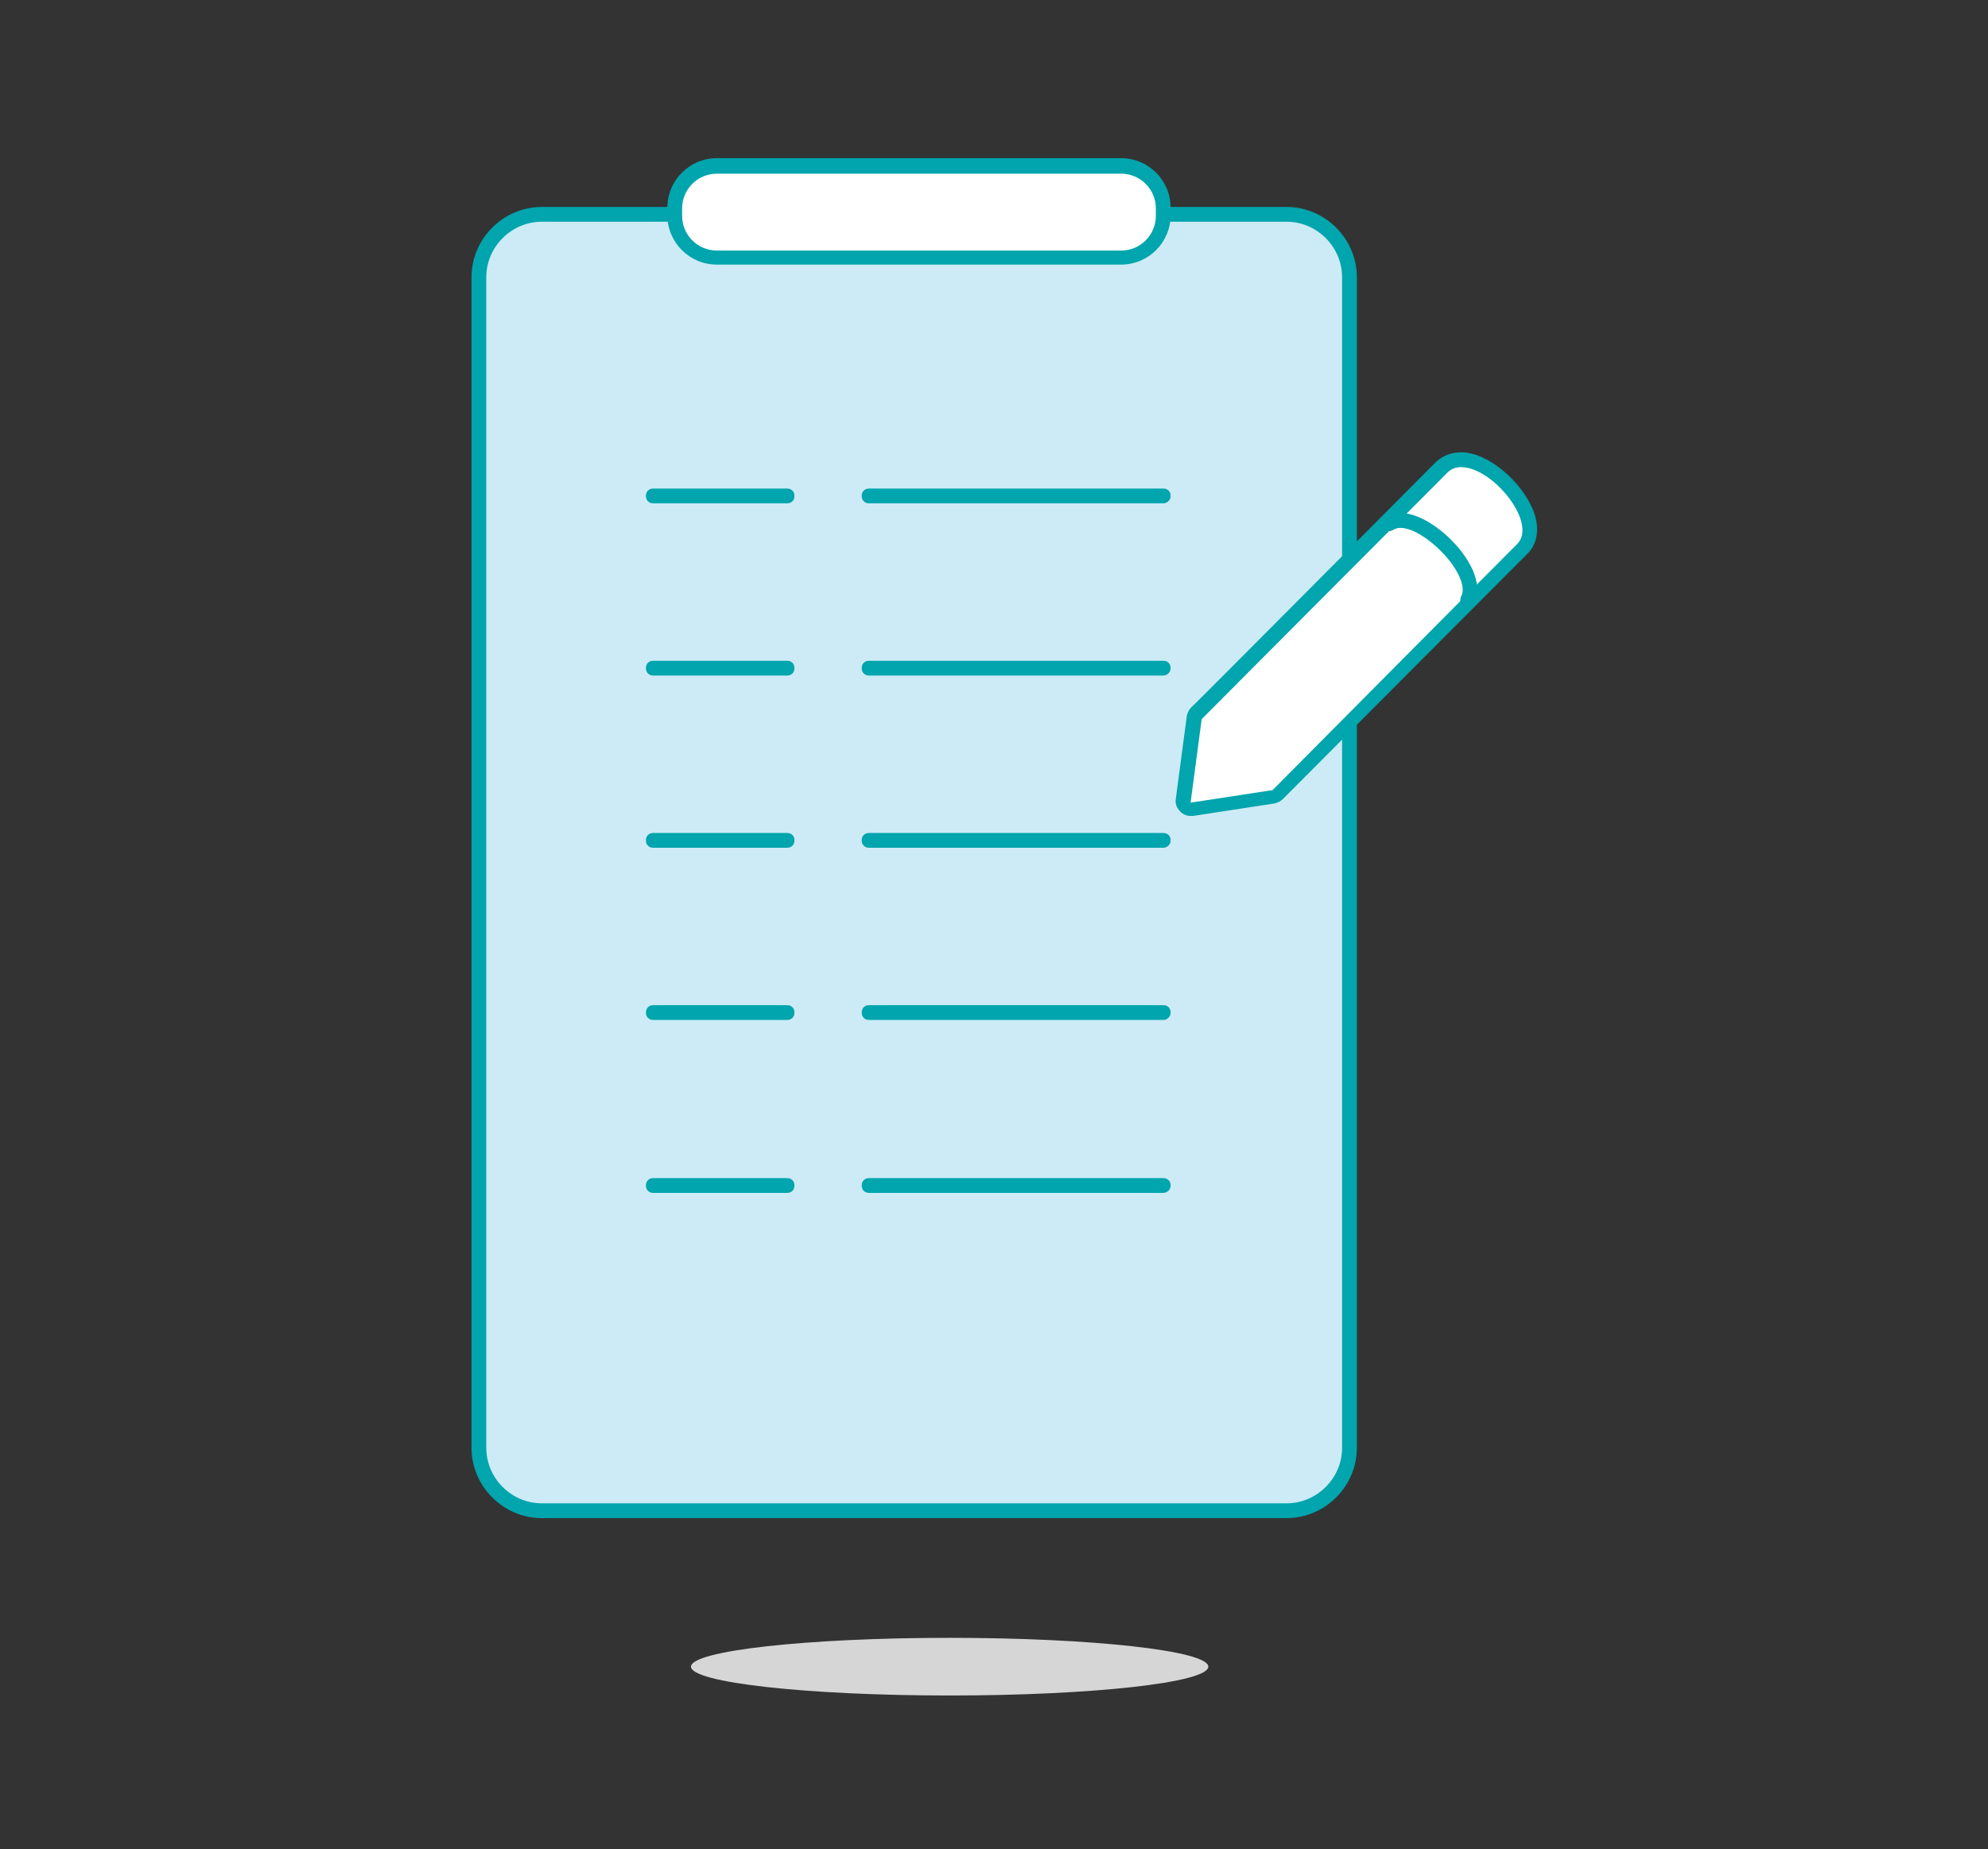 <?xml version="1.0" encoding="utf-8"?>
<!-- Generator: Adobe Illustrator 23.0.2, SVG Export Plug-In . SVG Version: 6.00 Build 0)  -->
<svg version="1.1" id="Layer_2" xmlns="http://www.w3.org/2000/svg" xmlns:xlink="http://www.w3.org/1999/xlink" x="0px" y="0px"
	 viewBox="0 0 269 250.2" style="enable-background:new 0 0 269 250.2;" xml:space="preserve">
<rect x="0" y="0" width="269" height="250.2" fill="#333333" stroke="none"/>
<style type="text/css">
	.st0{fill:#D7D6D6;}
	.st1{fill:#CCEBF6;}
	.st2{fill:#00A5AD;}
	.st3{fill:#FFFFFF;}
</style>
<ellipse class="st0" cx="128.5" cy="225.5" rx="35" ry="3.9"/>
<g>
	<path class="st1" d="M174.1,204.4H73.3c-4.7,0-8.5-3.8-8.5-8.5V37.5c0-4.7,3.8-8.5,8.5-8.5h100.8c4.7,0,8.5,3.8,8.5,8.5v158.4
		C182.6,200.6,178.8,204.4,174.1,204.4z"/>
	<path class="st2" d="M174.1,205.4H73.3c-5.2,0-9.5-4.3-9.5-9.5V37.5c0-5.2,4.3-9.5,9.5-9.5h100.8c5.2,0,9.5,4.3,9.5,9.5v158.4
		C183.6,201.1,179.3,205.4,174.1,205.4z M73.3,30c-4.1,0-7.5,3.4-7.5,7.5v158.4c0,4.1,3.4,7.5,7.5,7.5h100.8c4.1,0,7.5-3.4,7.5-7.5
		V37.5c0-4.1-3.4-7.5-7.5-7.5H73.3z"/>
</g>
<g>
	<path class="st3" d="M151.7,34.8H97c-3.1,0-5.7-2.5-5.7-5.7v-1c0-3.1,2.5-5.7,5.7-5.7h54.7c3.1,0,5.7,2.5,5.7,5.7v1
		C157.4,32.3,154.8,34.8,151.7,34.8z"/>
	<path class="st2" d="M151.7,35.8H97c-3.7,0-6.7-3-6.7-6.7v-1c0-3.7,3-6.7,6.7-6.7h54.7c3.7,0,6.7,3,6.7,6.7v1
		C158.4,32.8,155.4,35.8,151.7,35.8z M97,23.5c-2.6,0-4.7,2.1-4.7,4.7v1c0,2.6,2.1,4.7,4.7,4.7h54.7c2.6,0,4.7-2.1,4.7-4.7v-1
		c0-2.6-2.1-4.7-4.7-4.7H97z"/>
</g>
<g>
	<path class="st2" d="M106.5,68.1H88.4c-0.6,0-1-0.4-1-1s0.4-1,1-1h18.1c0.6,0,1,0.4,1,1S107.1,68.1,106.5,68.1z"/>
</g>
<g>
	<path class="st2" d="M157.4,68.1h-39.8c-0.6,0-1-0.4-1-1s0.4-1,1-1h39.8c0.6,0,1,0.4,1,1S157.9,68.1,157.4,68.1z"/>
</g>
<g>
	<path class="st2" d="M157.4,91.4h-39.8c-0.6,0-1-0.4-1-1s0.4-1,1-1h39.8c0.6,0,1,0.4,1,1S157.9,91.4,157.4,91.4z"/>
</g>
<g>
	<path class="st2" d="M106.5,91.4H88.4c-0.6,0-1-0.4-1-1s0.4-1,1-1h18.1c0.6,0,1,0.4,1,1S107.1,91.4,106.5,91.4z"/>
</g>
<g>
	<path class="st2" d="M106.5,114.7H88.4c-0.6,0-1-0.4-1-1s0.4-1,1-1h18.1c0.6,0,1,0.4,1,1S107.1,114.7,106.5,114.7z"/>
</g>
<g>
	<path class="st2" d="M106.5,138H88.4c-0.6,0-1-0.4-1-1s0.4-1,1-1h18.1c0.6,0,1,0.4,1,1S107.1,138,106.5,138z"/>
</g>
<g>
	<path class="st2" d="M106.5,161.4H88.4c-0.6,0-1-0.4-1-1s0.4-1,1-1h18.1c0.6,0,1,0.4,1,1S107.1,161.4,106.5,161.4z"/>
</g>
<g>
	<path class="st2" d="M157.4,114.7h-39.8c-0.6,0-1-0.4-1-1s0.4-1,1-1h39.8c0.6,0,1,0.4,1,1S157.9,114.7,157.4,114.7z"/>
</g>
<g>
	<path class="st2" d="M157.4,138h-39.8c-0.6,0-1-0.4-1-1s0.4-1,1-1h39.8c0.6,0,1,0.4,1,1S157.9,138,157.4,138z"/>
</g>
<g>
	<path class="st2" d="M157.4,161.4h-39.8c-0.6,0-1-0.4-1-1s0.4-1,1-1h39.8c0.6,0,1,0.4,1,1S157.9,161.4,157.4,161.4z"/>
</g>
<g>
	<path class="st3" d="M161.1,109.6c-0.3,0-0.5-0.1-0.7-0.3c-0.2-0.2-0.3-0.5-0.3-0.8l1.5-11.3c0-0.2,0.1-0.4,0.3-0.6
		c0,0,27.1-27.2,33-33.1c0.7-0.7,1.7-1.1,2.8-1.1c3.3,0,7.4,3.8,8.8,7.2c0.8,2.1,0.7,3.8-0.4,4.9c-6.2,6.2-33.1,33.3-33.1,33.3
		c-0.2,0.2-0.3,0.3-0.6,0.3l-11.1,1.7C161.2,109.5,161.2,109.6,161.1,109.6z"/>
	<path class="st2" d="M197.7,63.2c4.3,0,10.4,7.6,7.6,10.4c-6.2,6.2-33.1,33.3-33.1,33.3l-11.1,1.7l1.5-11.3c0,0,27.1-27.2,33-33.1
		C196.2,63.5,196.9,63.2,197.7,63.2 M197.7,61.2C197.7,61.2,197.7,61.2,197.7,61.2c-1.4,0-2.6,0.5-3.5,1.4
		c-5.9,5.9-32.7,32.9-33,33.1c-0.3,0.3-0.5,0.7-0.6,1.1l-1.5,11.3c-0.1,0.6,0.1,1.2,0.6,1.7c0.4,0.4,0.9,0.6,1.4,0.6
		c0.1,0,0.2,0,0.3,0l11.1-1.7c0.4-0.1,0.8-0.3,1.1-0.6c0.3-0.3,27.1-27.2,33.1-33.2c1.4-1.4,1.7-3.6,0.7-6
		C205.9,65.3,201.5,61.2,197.7,61.2L197.7,61.2z"/>
</g>
<g>
	<path class="st3" d="M188,70.9c3.8-2.5,12.8,6.5,10.6,10.3"/>
	<path class="st2" d="M198.6,82.2c-0.2,0-0.3,0-0.5-0.1c-0.5-0.3-0.6-0.9-0.4-1.4c0.8-1.3-0.6-4.2-3.2-6.6c-2.4-2.2-4.8-3.2-6-2.4
		c-0.5,0.3-1.1,0.2-1.4-0.3c-0.3-0.5-0.2-1.1,0.3-1.4c2.5-1.6,6,0.3,8.5,2.6c2.8,2.6,5,6.4,3.5,9C199.3,82,199,82.2,198.6,82.2z"/>
</g>
</svg>
